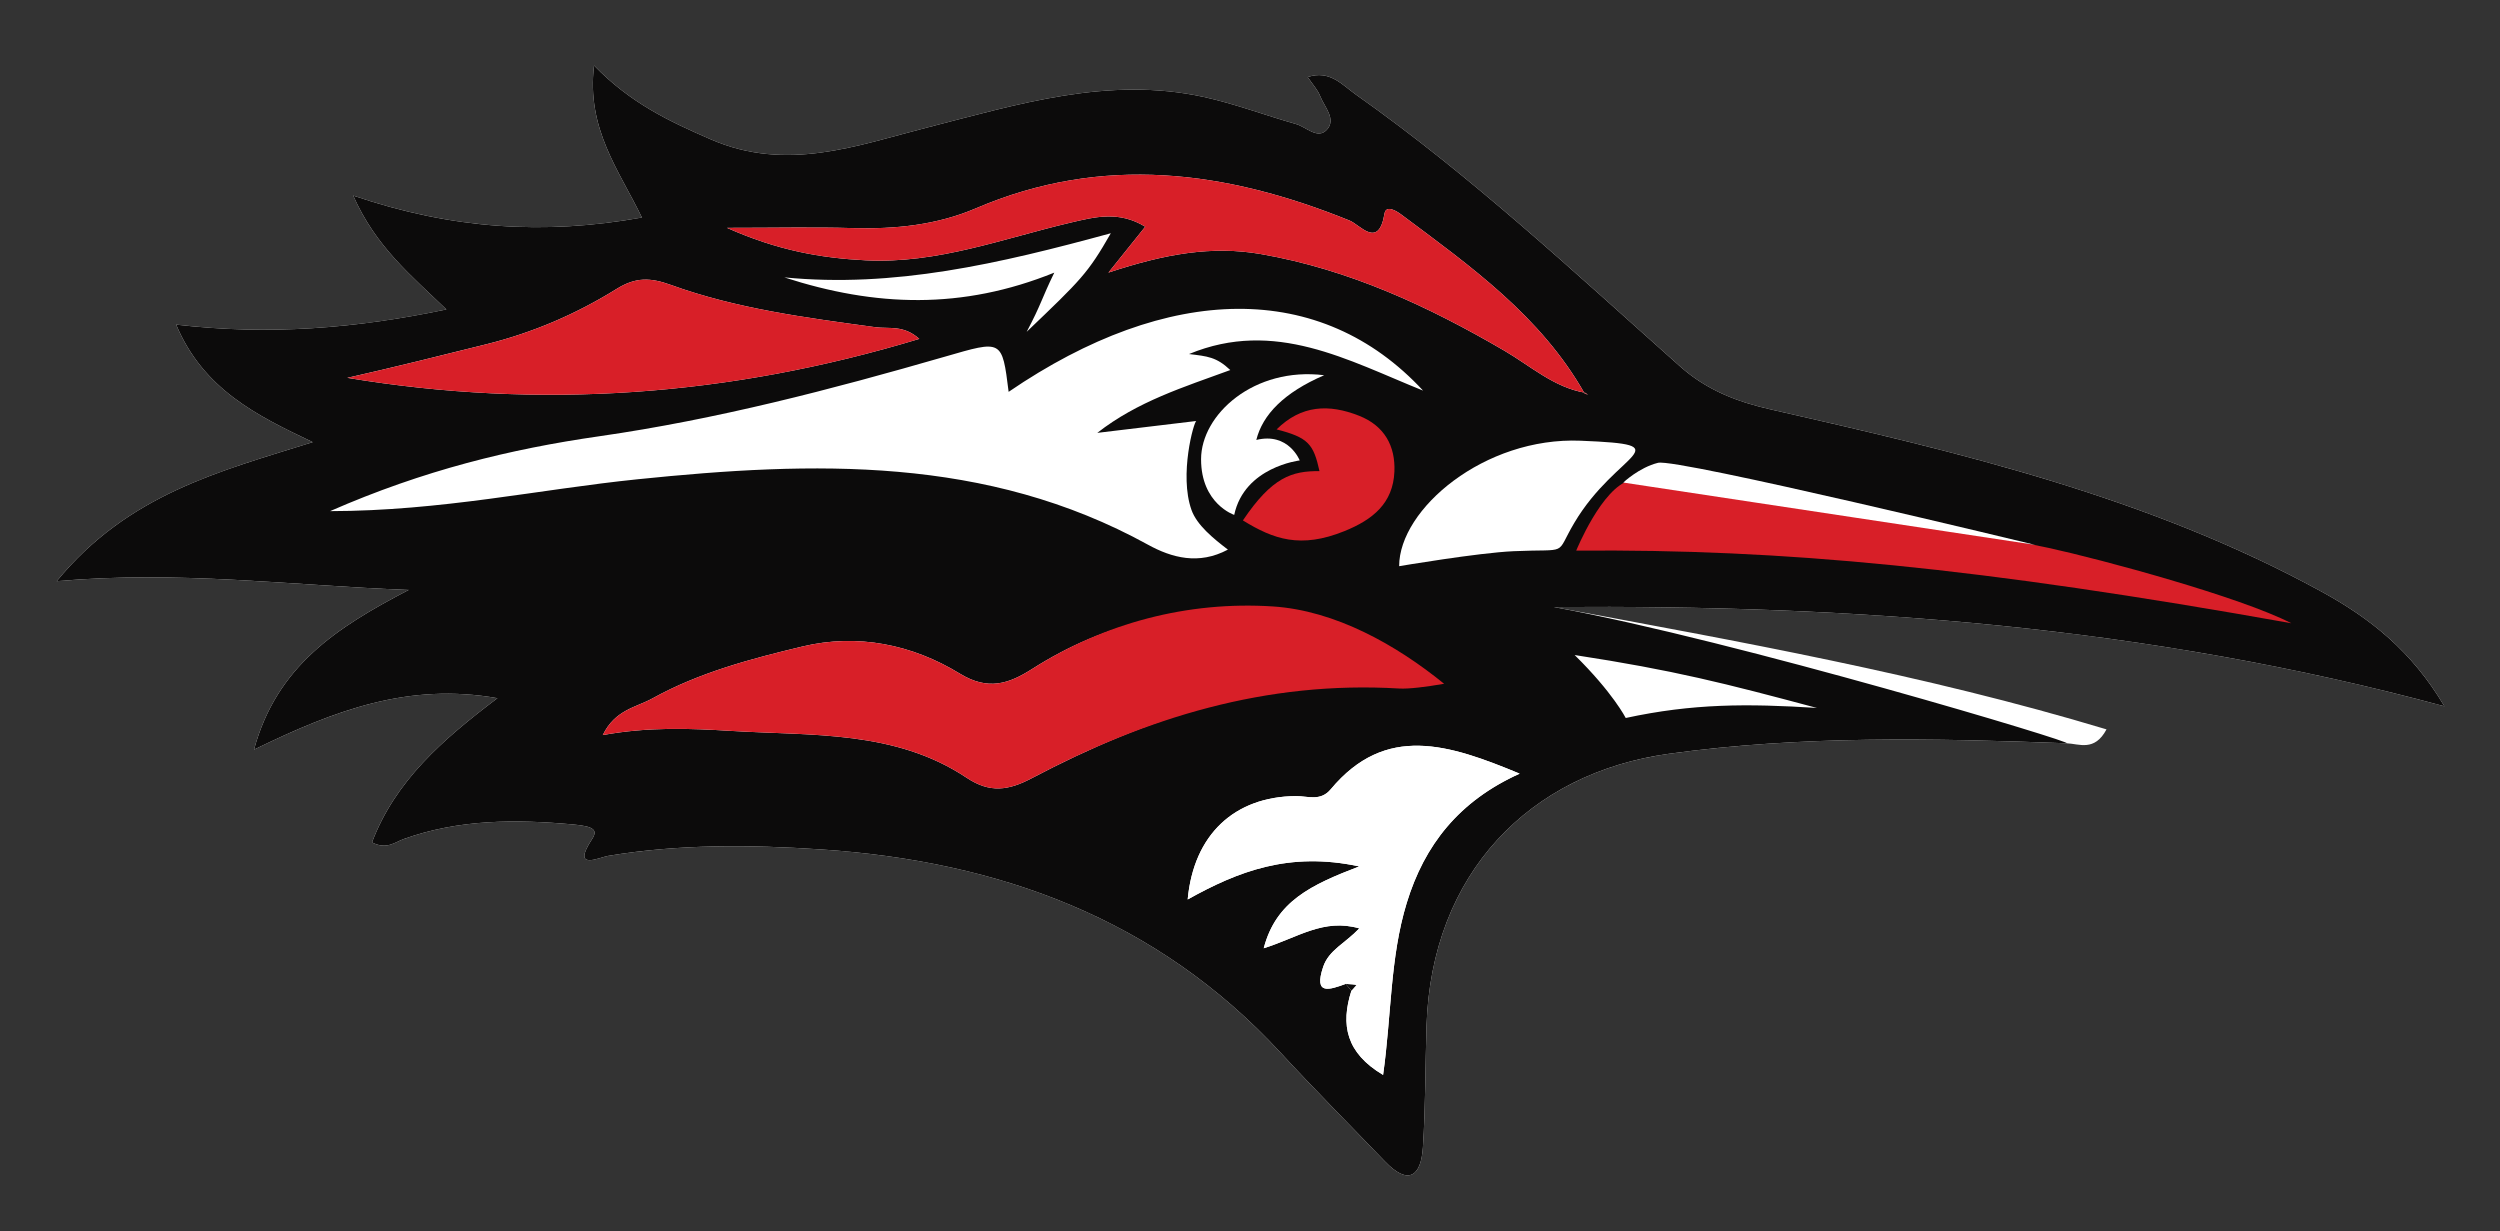 <svg xmlns="http://www.w3.org/2000/svg" xmlns:xlink="http://www.w3.org/1999/xlink" id="Layer_1" x="0px" y="0px" width="792px" height="390px" viewBox="0 0 792 390" xml:space="preserve"><rect x="0" y="0" width="792" height="390" fill="#333333" stroke="none"/><g>	<path fill="#FFFFFF" d="M774.379,223.75c-10.354-17.568-23.635-27.955-38.892-36.31c-54.65-29.938-114.502-44.109-174.556-57.742   c-10.478-2.379-20.145-6.016-28.705-13.633c-33.369-29.684-66.048-60.253-102.658-86.081c-4.351-3.07-8.255-7.909-15.298-5.573   c1.6,2.378,3.2,4.062,3.979,6.064c1.351,3.462,5.241,7.325,2.026,10.701c-2.883,3.03-6.462-0.957-9.69-1.875   c-9.769-2.781-19.338-6.41-29.232-8.582c-30.182-6.625-58.701,2.273-87.498,9.646c-22.458,5.75-44.666,14.233-68.679,3.784   c-12.923-5.625-25.343-11.371-36.985-23.389c-2.434,20.057,7.919,33.162,15.17,48.151c-30.995,5.589-60.325,3.667-91.47-6.951   c7.245,16.329,18.304,25.233,29.525,36.071c-28.74,6.018-56.137,8.247-85.616,4.808c8.678,20.555,25.504,28.777,43.274,37.229   c-29.358,9.215-58.431,16.415-81.105,44.044c38.862-3.41,73.619,1.325,111.471,2.792c-22.905,11.95-41.71,24.103-48.981,50.579   c25.681-12.498,48.903-21.281,77.127-16.303c-17.396,13.139-32.341,26.195-39.747,45.691c4.612,2.396,7.251-0.051,9.955-1.027   c17.545-6.344,35.626-6.314,53.806-4.654c6.664,0.609,7.826,1.803,5.949,4.66c-6.706,10.199,2.4,5.748,5.024,5.307   c22.469-3.777,45.125-3.561,67.631-2.053c56.146,3.762,106.229,21.893,145.455,64.352c10.808,11.701,22.054,22.998,33.092,34.484   c7.428,7.727,11.428,4.725,12.024-4.457c0.84-12.805,0.741-25.668,1.144-38.504c1.517-48.15,32.521-80.047,76.801-86.182   c41.745-5.787,83.896-4.934,125.967-3.328c3.983,0.15,8.846,2.732,12.656-4.406c-57.75-17.402-116.417-27.844-175.078-38.749   C586.696,191.578,680.239,198.24,774.379,223.75z"></path>	<path fill-rule="evenodd" clip-rule="evenodd" fill="#0C0B0B" d="M774.379,223.75c-94.14-25.51-187.683-32.172-282.113-31.435   c58.661,10.905,166.405,43.306,162.422,43.155c-42.07-1.605-84.222-2.459-125.967,3.328c-44.28,6.135-75.284,38.031-76.801,86.182   c-0.402,12.836-0.304,25.699-1.144,38.504c-0.597,9.182-4.597,12.184-12.024,4.457c-11.038-11.486-22.284-22.783-33.092-34.484   c-39.226-42.459-89.31-60.59-145.455-64.352c-22.506-1.508-45.162-1.725-67.631,2.053c-2.624,0.441-11.73,4.893-5.024-5.307   c1.877-2.857,0.714-4.051-5.949-4.66c-18.179-1.66-36.261-1.689-53.806,4.654c-2.704,0.977-5.343,3.424-9.955,1.027   c7.406-19.496,22.352-32.553,39.747-45.691c-28.224-4.979-51.446,3.805-77.127,16.303c7.271-26.477,26.077-38.629,48.981-50.579   c-37.852-1.467-72.609-6.202-111.471-2.792c22.675-27.629,51.748-34.829,81.105-44.044c-17.77-8.452-34.596-16.674-43.274-37.229   c29.479,3.439,56.876,1.21,85.616-4.808c-11.222-10.838-22.28-19.742-29.525-36.071c31.145,10.618,60.475,12.54,91.47,6.951   c-7.251-14.989-17.604-28.094-15.17-48.151c11.642,12.018,24.062,17.763,36.985,23.389c24.013,10.449,46.22,1.966,68.679-3.784   c28.797-7.374,57.316-16.271,87.498-9.646c9.894,2.171,19.463,5.8,29.232,8.582c3.229,0.919,6.808,4.906,9.69,1.875   c3.215-3.376-0.676-7.239-2.026-10.701c-0.778-2.002-2.379-3.686-3.979-6.064c7.043-2.335,10.947,2.503,15.298,5.573   c36.61,25.827,69.289,56.396,102.658,86.081c8.561,7.618,18.228,11.254,28.705,13.633c60.054,13.633,119.905,27.803,174.556,57.742   C750.744,195.795,764.025,206.182,774.379,223.75z M426.316,311.703c0.603,0.717,1.205,1.432,1.811,2.148   c-3.479,10.809-1.691,19.721,10.035,26.684c2.678-18.928,2.182-37.164,7.496-54.504c5.61-18.307,16.5-32.252,35.767-40.938   c-22.403-9.305-42.423-15.918-59.844,4.945c-3.285,3.936-7.285,2.127-11.062,2.162c-19.436,0.17-32.358,12.186-34.261,32.75   c15.97-8.91,32.164-15.238,54.351-10.467c-15.217,5.838-26.354,10.994-30.262,25.924c10.818-3.379,18.964-9.557,30.285-6.289   c-4.529,4.754-9.67,6.875-11.448,12.172C416.109,315.428,421.158,313.568,426.316,311.703z M502.166,124.426   c0.312,0.215,0.629,0.431,0.94,0.646c-0.374-0.153-0.75-0.309-1.127-0.462c-13.866-24.495-36.192-40.331-58.046-56.636   c-1.67-1.247-4.852-3.132-5.324-0.283c-1.881,11.314-7.709,3.538-11.072,2.177c-39.05-15.801-78.221-21.089-118.423-3.849   c-12.282,5.267-25.542,6.628-38.988,6.241c-12.253-0.353-24.525-0.075-39.825-0.075c16.059,7.15,29.732,9.565,43.978,10.288   c22.644,1.145,43.444-6.906,64.856-11.942c7.757-1.823,15.364-3.805,23.675,1.291c-3.316,4.132-6.216,7.748-11.669,14.542   c18.069-6.003,32.902-8.551,48.298-5.873c27.888,4.854,52.954,16.49,77.135,30.604   C484.874,115.938,492.229,122.696,502.166,124.426z M347.621,137.134c12.761-9.986,27.411-14.5,42.138-19.903   c-4.414-4.173-7.259-4.362-13.085-5.067c27.196-11.259,50.349,2.002,74.16,11.586c-32.361-34.943-80.558-34.269-131.297,0.387   c-2.098-16.717-2.005-16.394-20.192-11.143c-36.054,10.412-72.286,19.867-109.583,25.227c-28,4.028-55.547,10.724-85.199,23.71   c35.439-0.063,66.269-6.906,97.447-10.099c55.684-5.701,110.44-7.484,161.652,20.721c7.541,4.153,16.106,6.504,25.338,1.564   c-4.71-3.591-9.84-7.794-11.537-12.576c-3.963-11.174,0.782-28.057,1.537-28.174 M190.96,232.871   c14.58-2.666,27.744-2.107,40.791-1.314c25.45,1.557,51.833-0.264,74.486,14.838c7.378,4.92,13.218,4.045,20.631,0.139   c36.541-19.256,74.85-31.918,116.959-29.422c3.018,0.178,7.083,2.039,9.614-2.75c-15.162-12.324-32.021-19.636-51.782-20.919   c-26.956-1.748-51.823,3.919-74.611,18.446c-7.417,4.729-13.955,7.027-22.985,1.506c-15.112-9.244-32.391-12.771-49.854-8.584   c-16.288,3.904-32.653,8.213-47.54,16.459C201.536,224.113,194.887,224.812,190.96,232.871z M291.232,107.359   c-4.949-4.48-9.65-3.119-13.888-3.699c-21.927-3-43.947-5.836-64.836-13.404c-6.536-2.369-11.177-2.449-17.121,1.247   c-12.798,7.961-26.54,13.877-41.342,17.565c-14.602,3.641-29.194,7.285-44.015,10.633   C171.102,129.828,231.058,125.563,291.232,107.359z M248.477,87.88C277.312,97.22,304.771,98.185,334,86.37   c-4.25,8.75-4,9.75-8.75,18.75c17.25-16.5,19.38-18.497,26.659-31.231C316.351,83.605,283.188,91.256,248.477,87.88z    M575.613,224.277c-29.153-7.795-45.18-11.924-76.769-16.766c12.12,11.922,16.188,19.947,16.188,19.947   C536.25,222.869,553.5,222.869,575.613,224.277z"></path>	<path fill-rule="evenodd" clip-rule="evenodd" fill="#D81F28" d="M190.96,232.871c3.927-8.059,10.576-8.758,15.708-11.602   c14.887-8.246,31.252-12.555,47.54-16.459c17.464-4.188,34.742-0.66,49.854,8.584c9.031,5.521,15.568,3.223,22.985-1.506   c22.789-14.527,49.247-21.517,76.202-19.769c19.761,1.283,39.088,12.177,54.25,24.5c-5.75,1-11.232,1.678-14.25,1.5   c-42.109-2.496-79.842,9.158-116.382,28.414c-7.413,3.906-13.252,4.781-20.631-0.139c-22.652-15.102-49.036-13.281-74.486-14.838   C218.704,230.764,205.54,230.205,190.96,232.871z"></path>	<path fill-rule="evenodd" clip-rule="evenodd" fill="#D81F28" d="M502.166,124.426c-9.938-1.73-17.292-8.488-25.593-13.332   c-24.181-14.113-49.247-25.749-77.135-30.604c-15.396-2.678-30.229-0.13-48.298,5.873c5.453-6.795,8.353-10.41,11.669-14.542   c-8.312-5.096-15.918-3.114-23.675-1.291c-21.412,5.037-42.212,13.087-64.856,11.942c-14.246-0.722-27.919-3.137-43.978-10.288   c15.3,0,27.572-0.278,39.825,0.075c13.446,0.387,26.706-0.974,38.988-6.241c40.202-17.241,79.374-11.953,118.423,3.849   c3.363,1.361,9.191,9.137,11.072-2.177c0.473-2.849,3.654-0.963,5.324,0.283c21.854,16.306,44.18,32.141,58.046,56.636   L502.166,124.426z"></path>	<path fill-rule="evenodd" clip-rule="evenodd" fill="#FFFFFF" d="M426.316,311.703c-5.158,1.865-10.207,3.725-7.132-5.412   c1.778-5.297,6.919-7.418,11.448-12.172c-11.321-3.268-19.467,2.91-30.285,6.289c3.907-14.93,15.045-20.086,30.262-25.924   c-22.188-4.771-38.381,1.557-54.351,10.467c1.903-20.564,14.825-32.58,34.261-32.75c3.776-0.035,7.776,1.773,11.062-2.162   c17.421-20.863,37.44-14.25,59.844-4.945c-19.267,8.686-30.156,22.631-35.767,40.938c-5.314,17.34-4.818,35.576-7.496,54.504   c-11.727-6.963-13.514-15.875-10.035-26.684c0.52-0.594,1.036-1.189,1.556-1.781C428.561,311.947,427.438,311.826,426.316,311.703z   "></path>	<path fill-rule="evenodd" clip-rule="evenodd" fill="#D81F28" d="M291.232,107.359c-60.175,18.204-120.131,22.469-181.203,12.342   c14.821-3.348,29.414-6.992,44.015-10.633c14.802-3.688,28.544-9.604,41.342-17.565c5.943-3.695,10.585-3.615,17.121-1.247   c20.89,7.568,42.91,10.405,64.836,13.404C281.582,104.24,286.283,102.879,291.232,107.359z"></path>	<path fill-rule="evenodd" clip-rule="evenodd" fill="#D81F28" d="M597.575,164.702c0,0,34.168,5.12,51.328,8.85   c16.924,3.678,60.81,15.551,76.991,23.894c-99.115-17.699-161.171-23.544-226.549-23.009c0,0,8.154-20.066,17.154-22.316   L597.575,164.702z"></path>	<path fill-rule="evenodd" clip-rule="evenodd" fill="#D81F28" d="M418.014,149.254c-1.896-8.574-3.514-10.635-13.589-13.218   c7.826-7.742,16.571-8.105,26.154-4.314c8.042,3.182,11.517,9.61,11.169,17.701c-0.426,10.028-6.866,15.222-15.867,18.851   C412,173.87,403.5,170.87,393.75,164.87C403,151.12,409.298,149.174,418.014,149.254z"></path>	<path fill-rule="evenodd" clip-rule="evenodd" fill="#D81F28" d="M501.979,124.611c0.377,0.153,0.753,0.309,1.127,0.462   c-0.312-0.216-0.629-0.431-0.94-0.646L501.979,124.611z"></path>	<path fill-rule="evenodd" clip-rule="evenodd" fill="#0C0B0B" d="M426.316,311.703c1.122,0.123,2.244,0.244,3.366,0.367   c-0.52,0.592-1.036,1.188-1.556,1.781C427.521,313.135,426.919,312.42,426.316,311.703z"></path>	<path fill-rule="evenodd" clip-rule="evenodd" fill="#0C0B0B" d="M485.887,166.732c2.634-6.353,7.216-9.104,14.088-7.628   C496.432,163.777,493.388,169.366,485.887,166.732z"></path></g><path fill-rule="evenodd" clip-rule="evenodd" fill="#FFFFFF" d="M514.25,152.87c0,0,5-4.75,11-6.25s119.5,26,119.5,26  L514.25,152.87z"></path><path fill="#FFFFFF" d="M411.75,145.87c0,0-17.5,2-20.75,17.25c0,0-10.5-3.473-10.5-17.625s16.75-29.375,39-26.625  c-12.75,5.5-19.5,12.5-21.5,20.5C408.25,136.87,411.75,145.87,411.75,145.87z"></path><path fill-rule="evenodd" clip-rule="evenodd" fill="#FFFFFF" d="M443.25,179.37c0,0,25-4.25,36.25-4.75  c18.069-0.803,12.914,1.677,19.25-9c13.5-22.75,34.727-24.659,2-26C470.25,138.37,443.25,161.282,443.25,179.37z"></path></svg>